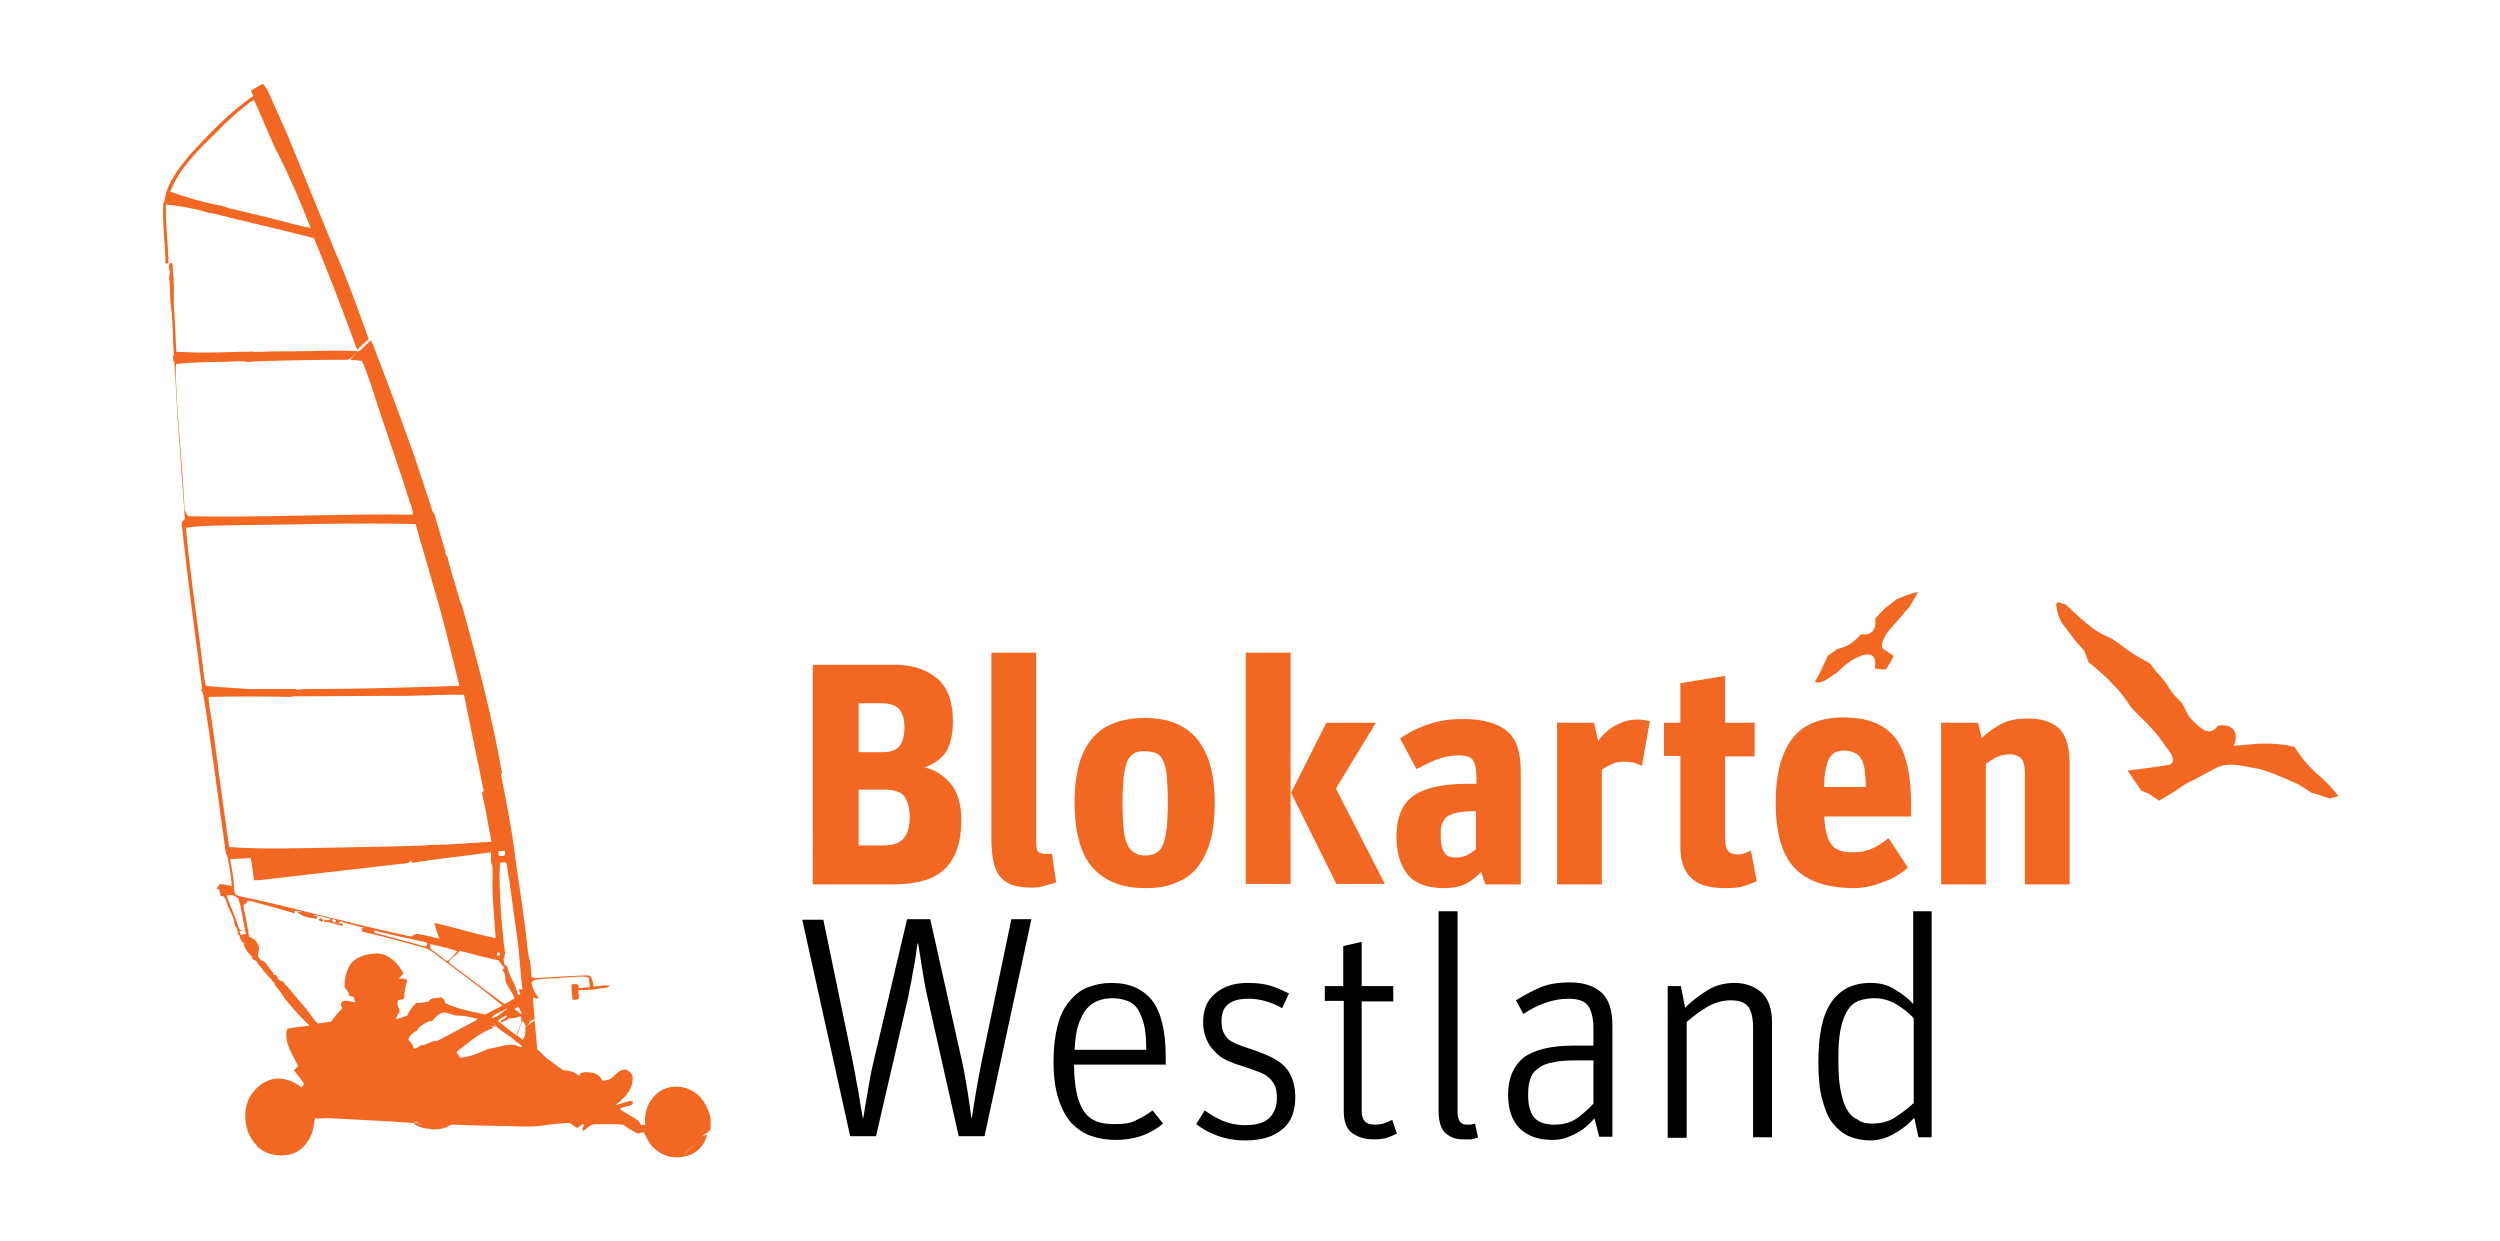 <?xml version="1.0" encoding="utf-8"?>
<!-- Generator: Adobe Illustrator 24.0.2, SVG Export Plug-In . SVG Version: 6.00 Build 0)  -->
<svg version="1.1" id="Layer_1" xmlns="http://www.w3.org/2000/svg" xmlns:xlink="http://www.w3.org/1999/xlink" x="0px" y="0px"
	 viewBox="0 0 474.6 235.5" style="enable-background:new 0 0 474.6 235.5;" xml:space="preserve">
<style type="text/css">
	.st0{fill:#F26722;}
</style>
<g>
	<g>
		<g>
			<path class="st0" d="M154.2,126.2h15.7c3.3,0,6,0.9,8,2.6c2,1.7,3,4.4,3,8.1c0,2.3-0.4,4.1-1.1,5.5c-0.8,1.4-2.2,2.5-4.3,3.3
				c2,0.4,3.6,1.5,5,3.1c1.3,1.6,2,3.9,2,6.9c0,4.2-1.1,7.3-3.2,9.3c-2.1,2-5.4,2.9-9.9,2.9h-15.1V126.2z M167.5,142.8
				c1.6,0,2.7-0.4,3.3-1.2c0.6-0.8,0.9-2,0.9-3.6c0-1.5-0.4-2.6-1-3.4c-0.7-0.7-1.8-1.1-3.3-1.1H163v9.3H167.5z M167.7,160.5
				c1.8,0,3-0.4,3.8-1.3c0.8-0.9,1.2-2.2,1.2-4.1c0-1.7-0.4-3-1-3.9c-0.7-0.9-2-1.3-3.9-1.3H163v10.6H167.7z"/>
			<path class="st0" d="M195.7,168.5c-1.6,0-2.9-0.2-3.8-0.6c-1-0.4-1.7-1-2.3-1.8c-0.5-0.8-0.9-1.8-1.1-3s-0.3-2.6-0.3-4.3v-34.9
				h8.5v35.6c0,1.2,0.1,1.9,0.4,2.2c0.3,0.3,0.9,0.4,1.9,0.4h0.4c0.1,0,0.2,0,0.3-0.1l0.8,5.5c-0.5,0.2-1.2,0.4-2,0.6
				C197.7,168.4,196.7,168.5,195.7,168.5z"/>
			<path class="st0" d="M217.3,168.6c-4.2,0-7.5-1.3-9.8-3.8c-2.3-2.5-3.5-6.7-3.5-12.5c0-2.9,0.3-5.3,0.9-7.4
				c0.6-2,1.5-3.7,2.6-4.9c1.1-1.3,2.5-2.2,4.2-2.8c1.6-0.6,3.5-0.9,5.6-0.9c2.1,0,4,0.3,5.6,0.9c1.6,0.6,3,1.6,4.2,2.9
				c1.1,1.3,2,3,2.6,5c0.6,2.1,0.9,4.5,0.9,7.4c0,2.9-0.3,5.3-0.9,7.4c-0.6,2-1.5,3.7-2.6,5c-1.1,1.3-2.5,2.2-4.2,2.8
				C221.3,168.4,219.5,168.6,217.3,168.6z M217.4,162.4c0.8,0,1.5-0.1,2.1-0.5c0.5-0.3,1-0.8,1.3-1.6c0.3-0.8,0.5-1.8,0.7-3.1
				c0.1-1.3,0.2-2.9,0.2-4.9c0-2-0.1-3.7-0.2-5c-0.1-1.3-0.4-2.2-0.7-2.9c-0.3-0.7-0.8-1.2-1.3-1.4c-0.5-0.2-1.2-0.4-2.1-0.4
				s-1.5,0.1-2.1,0.4c-0.5,0.3-1,0.8-1.3,1.5c-0.3,0.7-0.5,1.8-0.7,3c-0.1,1.3-0.2,2.9-0.2,5c0,2,0.1,3.6,0.2,4.8
				c0.1,1.3,0.4,2.3,0.7,3c0.3,0.7,0.8,1.3,1.3,1.5C215.9,162.3,216.6,162.4,217.4,162.4z"/>
			<path class="st0" d="M236.5,123.9h8.5v43.9h-8.5V123.9z M245.1,150.5l6.7-13.3h9.4l-7.6,12.5l9.3,18.1h-9.2L245.1,150.5z"/>
			<path class="st0" d="M274.1,168.6c-3.2,0-5.5-0.9-6.9-2.6c-1.4-1.8-2.1-4.2-2.1-7.2c0-3.6,1.1-6.2,3.2-7.7
				c2.1-1.5,5.5-2.3,10.1-2.3h1.9v-1.1c0-1.5-0.2-2.6-0.6-3.3c-0.4-0.7-1.4-1-2.8-1c-1.5,0-2.9,0.3-4.2,0.8
				c-1.3,0.5-2.6,1.2-3.8,1.8l-3.1-5.8c1.7-1.2,3.5-2.1,5.4-2.7c1.9-0.7,4.1-1,6.5-1c3.8,0,6.6,0.8,8.4,2.3c1.8,1.5,2.6,4,2.6,7.6
				v21.5H282c0,0-0.1-0.2-0.3-0.8c-0.2-0.5-0.3-1-0.5-1.6c-0.8,0.9-1.8,1.6-2.9,2.3C277.2,168.3,275.8,168.6,274.1,168.6z
				 M276.4,162.8c0.8,0,1.6-0.2,2.2-0.5s1.1-0.7,1.6-1.1V154h-0.4c-1.4,0-2.5,0.1-3.3,0.3c-0.8,0.2-1.5,0.5-1.9,0.8
				c-0.4,0.4-0.7,0.9-0.9,1.4c-0.2,0.6-0.2,1.3-0.2,2.1c0,1.5,0.2,2.6,0.7,3.2C274.5,162.5,275.3,162.8,276.4,162.8z"/>
			<path class="st0" d="M295.7,137.2h6.9l0.8,3.5c0.9-1.3,2-2.3,3.3-3s2.6-1.1,4.1-1.1c0.4,0,0.9,0,1.3,0.1c0.4,0.1,0.8,0.1,1.1,0.2
				l-1.5,8.5c-0.4-0.2-0.9-0.4-1.4-0.6c-0.5-0.1-1.1-0.2-1.7-0.2c-1,0-1.9,0.1-2.5,0.4s-1.3,0.6-2,1.1v21.8h-8.5V137.2z"/>
			<path class="st0" d="M315.9,137.2h3.1v-7.5l8.5-1.4v8.9h5.6v6.4h-5.6V159c0,1.3,0.2,2.2,0.6,2.6c0.4,0.4,0.9,0.6,1.7,0.6
				c0.6,0,1.2-0.1,1.6-0.3c0.4-0.2,0.8-0.3,1-0.4l1.1,5.8c-0.7,0.3-1.5,0.6-2.4,0.9c-0.9,0.3-2.1,0.4-3.5,0.4
				c-1.3,0-2.5-0.1-3.6-0.4c-1.1-0.2-2-0.7-2.7-1.3c-0.7-0.6-1.3-1.4-1.7-2.4c-0.4-1-0.6-2.2-0.6-3.7v-17.3h-3.1V137.2z"/>
			<path class="st0" d="M352,168.6c-5.1,0-8.9-1.3-11.3-3.8c-2.4-2.5-3.6-6.7-3.6-12.5c0-2.9,0.3-5.3,0.9-7.4c0.6-2,1.4-3.7,2.5-5
				c1.1-1.3,2.4-2.2,4-2.8c1.6-0.6,3.4-0.9,5.4-0.9c4.6,0,7.9,1.3,9.9,3.9c2,2.6,3,6.8,3,12.4v2.5h-16.5c0.1,1.4,0.2,2.5,0.5,3.4
				c0.2,0.9,0.6,1.6,1,2.1c0.4,0.5,1,0.8,1.6,1c0.7,0.2,1.4,0.3,2.4,0.3c1.5,0,2.7-0.3,3.8-0.8c1-0.5,2-1.1,2.9-1.9l3.7,5.6
				c-1.1,1-2.5,1.9-4.3,2.6S354.2,168.6,352,168.6z M350.2,142.5c-0.7,0-1.3,0.1-1.7,0.3c-0.5,0.2-0.9,0.6-1.2,1.1s-0.5,1.2-0.7,2.1
				c-0.2,0.9-0.3,2-0.3,3.4h7.9c0-1.2-0.1-2.3-0.2-3.1c-0.1-0.9-0.3-1.6-0.6-2.1c-0.3-0.6-0.7-1-1.2-1.2
				C351.7,142.7,351,142.5,350.2,142.5z"/>
			<path class="st0" d="M368.6,137.2h6.9l0.7,2.9c1.2-1.1,2.4-2,3.8-2.7c1.3-0.7,3-1,4.9-1c2.6,0,4.6,0.6,6,1.9c1.3,1.3,2,3.5,2,6.6
				v23h-8.5v-21.1c0-1.5-0.3-2.5-0.8-2.9c-0.5-0.5-1.2-0.7-2.1-0.7c-0.9,0-1.7,0.2-2.4,0.5c-0.7,0.3-1.3,0.8-2.1,1.3v22.9h-8.5
				V137.2z"/>
			<path d="M152.3,174.6h4l5.6,27c0.4,2.2,0.8,4.2,1.1,5.9c0.3,1.8,0.5,3.3,0.8,4.7h0.1c0.2-1.4,0.5-3,0.8-4.8
				c0.3-1.8,0.6-3.7,1.1-5.7l6.4-27.2h4.4l6.1,27.3c0.4,1.8,0.7,3.7,1,5.5c0.3,1.8,0.5,3.5,0.7,4.9h0.1c0.2-1.4,0.5-3.1,0.8-5
				c0.3-1.9,0.7-3.8,1.1-5.9l5.6-26.8h3.8l-8.9,41.2h-4.9l-6-26.7c-0.4-1.8-0.7-3.6-1-5.5c-0.3-1.9-0.5-3.3-0.7-4.4h-0.1
				c-0.1,0.5-0.2,1.1-0.3,1.9c-0.1,0.8-0.2,1.6-0.4,2.5c-0.2,0.9-0.3,1.8-0.5,2.8c-0.2,0.9-0.4,1.8-0.5,2.6l-6.2,26.8h-4.9
				L152.3,174.6z"/>
			<path d="M203.9,202.1c0,2.2,0.2,4,0.5,5.4c0.3,1.5,0.8,2.6,1.4,3.5s1.4,1.5,2.4,1.9c1,0.4,2.1,0.5,3.5,0.5c1.7,0,3.1-0.2,4.1-0.8
				c1.1-0.5,2.1-1.1,3-1.8l2,2.5c-1.2,1-2.6,1.8-4,2.3c-1.4,0.5-3.1,0.8-5.1,0.8c-1.7,0-3.3-0.3-4.7-0.8c-1.4-0.5-2.6-1.4-3.7-2.5
				c-1-1.2-1.8-2.7-2.4-4.6c-0.6-1.9-0.9-4.2-0.9-7c0-2.7,0.3-5,0.8-6.9c0.5-1.9,1.3-3.5,2.3-4.6c1-1.2,2.1-2.1,3.5-2.6
				c1.3-0.5,2.8-0.8,4.4-0.8c3.4,0,5.9,1.1,7.7,3.3c1.7,2.2,2.6,5.8,2.6,10.7v1.5H203.9z M217.6,199.2c0-1.8-0.1-3.4-0.4-4.6
				c-0.3-1.2-0.7-2.2-1.2-3c-0.5-0.8-1.2-1.3-2-1.6c-0.8-0.3-1.8-0.5-2.9-0.5c-1,0-1.9,0.2-2.7,0.5c-0.8,0.3-1.5,0.8-2.2,1.6
				c-0.6,0.8-1.1,1.8-1.5,3c-0.4,1.2-0.6,2.8-0.7,4.7H217.6z"/>
			<path d="M236.4,216.5c-1.9,0-3.7-0.3-5.3-0.9c-1.6-0.6-2.9-1.3-4-2.2l1.6-2.6c1.1,0.8,2.3,1.5,3.5,2c1.2,0.5,2.6,0.8,4.2,0.8
				c2.2,0,3.7-0.5,4.6-1.4c0.9-0.9,1.4-2.1,1.4-3.7c0-0.9-0.1-1.6-0.3-2.2c-0.2-0.6-0.6-1.1-1.1-1.6c-0.5-0.5-1.2-0.9-2-1.2
				c-0.8-0.3-1.9-0.7-3.1-1.1c-1.1-0.3-2.1-0.7-3-1.1c-0.9-0.4-1.7-1-2.3-1.7c-0.7-0.7-1.2-1.4-1.6-2.4c-0.4-0.9-0.6-2-0.6-3.3
				c0-1,0.2-2,0.5-2.8c0.3-0.9,0.9-1.7,1.6-2.3c0.7-0.7,1.6-1.2,2.6-1.6c1.1-0.4,2.3-0.6,3.8-0.6c1.8,0,3.3,0.2,4.5,0.6
				c1.2,0.4,2.3,0.9,3.3,1.4l-1.3,2.8c-1-0.6-2-1-3-1.3s-2.1-0.5-3.4-0.5c-1.6,0-2.9,0.3-3.8,1c-0.9,0.7-1.3,1.7-1.3,3.2
				c0,0.8,0.1,1.5,0.3,2c0.2,0.5,0.5,1,0.9,1.4s1,0.7,1.7,1c0.7,0.3,1.5,0.6,2.5,0.9c1.2,0.4,2.3,0.8,3.4,1.3c1,0.4,1.9,1,2.7,1.6
				c0.8,0.7,1.4,1.5,1.8,2.5c0.4,1,0.7,2.2,0.7,3.7c0,2.8-0.8,4.9-2.5,6.2C241.8,215.8,239.4,216.5,236.4,216.5z"/>
			<path d="M251.5,190.1v-2.9h3.5v-7.6l3.5-0.8v8.4h6v2.9h-6v20.8c0,1.8,0.8,2.6,2.4,2.6c0.8,0,1.4-0.1,2-0.3c0.5-0.2,1-0.4,1.4-0.6
				l0.9,2.6c-0.6,0.3-1.3,0.6-1.9,0.8c-0.7,0.2-1.5,0.3-2.5,0.3c-1.6,0-3-0.4-4.1-1.2c-1.1-0.8-1.6-2.2-1.6-4.2v-20.9H251.5z"/>
			<path d="M277.8,216.3c-1.4,0-2.5-0.4-3.4-1.2c-0.9-0.8-1.3-2.3-1.3-4.4V173h3.6v38.1c0,0.9,0.2,1.5,0.5,1.9s0.8,0.5,1.5,0.5
				c0.4,0,0.7,0,0.9-0.1c0.2,0,0.3-0.1,0.4-0.1l0.6,2.6c-0.4,0.2-0.8,0.3-1.3,0.4C278.8,216.3,278.3,216.3,277.8,216.3z"/>
			<path d="M302.5,195.3c0-1.8-0.3-3.2-0.9-4.2c-0.6-1-1.9-1.5-3.8-1.5c-1.6,0-3.1,0.3-4.5,0.8c-1.4,0.5-2.8,1.2-4.1,2.1l-1.4-2.6
				c1.4-0.9,2.9-1.7,4.5-2.4s3.5-1,5.8-1c2.6,0,4.6,0.7,6,2c1.4,1.3,2,3.4,2,6.3v21h-2.5l-0.9-3.5c-0.4,0.5-0.9,1-1.4,1.4
				c-0.5,0.5-1.1,0.9-1.8,1.3c-0.7,0.4-1.4,0.7-2.2,1c-0.8,0.3-1.7,0.4-2.6,0.4c-2.6,0-4.7-0.7-6.2-2.2c-1.5-1.5-2.2-3.6-2.2-6.4
				c0-3.1,1-5.4,2.9-7c2-1.5,5.2-2.3,9.6-2.3h3.7V195.3z M302.5,201.3h-3.3c-1.8,0-3.3,0.1-4.5,0.4c-1.2,0.2-2.1,0.6-2.8,1.2
				c-0.7,0.5-1.2,1.2-1.4,2c-0.3,0.8-0.4,1.8-0.4,3c0,2,0.4,3.4,1.2,4.3c0.8,0.9,2.1,1.3,3.8,1.3c1.7,0,3.2-0.4,4.4-1.3
				c1.2-0.9,2.2-1.8,3-2.7V201.3z"/>
			<path d="M316.6,187.2h2.5l0.8,4.1c1.4-1.4,2.9-2.5,4.4-3.4c1.5-0.9,3.2-1.3,5-1.3c2,0,3.7,0.6,5.1,1.8c1.3,1.2,2,3.1,2,5.6v21.9
				h-3.6v-20.9c0-1.9-0.4-3.3-1-4c-0.7-0.8-1.8-1.1-3.3-1.1c-1.4,0-2.9,0.4-4.3,1.2c-1.4,0.8-2.7,1.8-4,2.9v22h-3.6V187.2z"/>
			<path d="M355,216.5c-1.4,0-2.8-0.3-4-0.8c-1.2-0.5-2.2-1.4-3.1-2.5s-1.5-2.7-2-4.6c-0.5-1.9-0.7-4.2-0.7-7c0-5.2,0.8-9,2.5-11.4
				c1.7-2.4,4.1-3.6,7.4-3.6c1.8,0,3.4,0.4,4.7,1.3c1.4,0.8,2.5,1.7,3.4,2.7V173h3.5v42.9h-2.5l-0.8-3.7c-1.1,1.2-2.3,2.2-3.8,3
				C358.3,216,356.7,216.5,355,216.5z M355.5,213.3c1.6,0,3.1-0.4,4.3-1.2c1.2-0.8,2.4-1.7,3.5-2.7v-16.1c-1-1.1-2.2-2-3.4-2.7
				c-1.2-0.7-2.6-1.1-4.1-1.1c-1.1,0-2.1,0.2-3,0.5c-0.9,0.4-1.6,1-2.1,1.9c-0.6,0.9-1,2.1-1.3,3.6c-0.3,1.5-0.4,3.3-0.4,5.5
				c0,2.4,0.1,4.4,0.4,5.9c0.3,1.6,0.7,2.8,1.2,3.7s1.2,1.6,2,1.9C353.5,213.2,354.4,213.3,355.5,213.3z"/>
		</g>
	</g>
	<path class="st0" d="M60.7,174.4c-0.6,0.2,0.3,0.6,0.5,0.6c0.3-0.2,0-0.7-0.4-0.7C60.8,174.3,60.8,174.3,60.7,174.4 M134.9,214.2
		l0-1.9c-0.5-2.3-1.8-4.6-4.1-5.5c-2-0.9-4.6-0.6-6.2,0.9c-1.7,1.5-2.4,3.8-2.1,5.9c-0.2,0-0.7-0.1-0.9-0.1c-0.2-0.8-1-1.1-1.6-1.5
		c-0.8-0.5-1.5-0.9-2.3-1.4c0.5-0.8,2.8-0.3,2.4-1.6c-1.1,0-2.2,0.6-3.3,0.8c1.6-1.2,3.3-2.8,3.3-5c0.1-0.7-0.4-1.3-1-1.6l0-0.4
		l-0.1,0.3c-1.2-0.3-1.9,0.7-2.7,1.4c-0.5,0.5-1.2,0.6-1.9,0.7c-0.4-0.9-1.3-1.6-2.4-1.6c-0.7-0.1-2.1-0.2-2,0.8
		c-0.7-0.9-1.9-1.2-3-1.2c-1-0.6-1.8-1.3-2.8-2c-0.8-0.5-1.4-1.4-2.2-2c-0.2-1.8-0.3-3.7-0.5-5.5c-0.6,0.4-1.2,0.9-1.8,1.3
		c0.1,0.8,0.1,1.7-0.5,2.4c-0.3-0.3-0.6-0.5-1-0.8c0.3-0.9,0.6-1.9,1-2.8c0.3,0.3,0.5,0.7,0.6,1.1c0.3-0.3,0.8-0.6,0.9-1.1
		c0.3-0.1,0.5-0.2,0.8-0.3c-0.1-1.4-0.3-2.8-0.3-4.2c0.3,0.2,0.7,0.3,1.1,0.2c-0.7-0.9-1.3-1.9-1.4-3c0.3-0.3,0.7-0.6,1.2-0.6
		c2.6-0.2,5.2-0.3,7.8-0.5c0.2,0,0.4,0,0.5,0c0.5,0,1,0,1.4,0.3c0.1,0.6,0.1,1.1,0.2,1.7c-0.7,0.1-1.5,0.1-2.2,0.2
		c0.3-1-0.7-0.8-1.3-0.7c0,1,0.1,1.9,0.2,2.9c0.4,0,0.7,0,1.1-0.1c0.2-0.5,0-1.1,0-1.7c1.2-0.1,2.5,0,3.7-0.3
		c0.7-0.2,1.7,0.1,2.3-0.6c-1-0.1-2.1,0.1-3.1,0.2c-0.1-0.6-0.2-1.2-0.5-1.8c-0.3-0.4-0.8-0.4-1.3-0.3c-0.1,0-0.3,0-0.4,0
		c-2.4,0.1-4.8,0.2-7.1,0.4c-0.8,0-1.7,0.2-2.5-0.1c-0.1-1-0.1-2.1-0.3-3.1c-0.5-1.5-0.5-3.1-0.7-4.7c-0.6-5-1.4-10-2.1-15
		c-0.6-5.3-1.7-10.5-2.7-15.7c-1.2,1.1-2.5,2.2-3.6,3.5c0.7,3.1,1.2,6.2,1.8,9.3c-3.9,0.2-7.8,0.6-11.7,0.6c-0.2,0-0.4,0.1-0.6,0.1
		c-5.7,0.2-11.3,0.3-17,0.4c-6.8,0.1-13.7,0.4-20.5-0.1c-0.7-5-1.4-10-2.1-15c0-0.1,0-0.3,0-0.4c-0.5-3.1-0.8-6.2-1.3-9.2
		c-0.2-1.3-0.5-2.6-0.5-3.9c5.1-0.1,10.3-0.1,15.4,0c0.1,0,0.3,0,0.4-0.1c6.2,0,12.5-0.1,18.7-0.1c4.7,0.1,9.3-0.3,14-0.2
		c1.2,6.1,2.5,12.1,3.7,18.2c1.2-1.1,2.3-2.2,3.5-3.3c-1.8-10.4-4.5-20.7-7.3-30.8c-0.1-0.5-0.3-0.9-0.4-1.4
		c-0.1-0.1-0.1-0.2-0.2-0.3l-1.2-4.1c0,0,0-0.1,0-0.1c0,0,0,0-0.1-0.1l-1.1-3.9c0,0,0.1,0,0.1,0l-0.1-0.3l-0.1-0.1
		c-0.1-0.1-0.2-0.4-0.3-0.5l0-0.1c0-0.2-0.1-0.5-0.1-0.6c-0.1-0.4-0.3-0.9-0.4-1.3l-1.6-5.5c-0.1-0.1-0.1-0.3-0.2-0.4l-0.1,0
		c-1.1-3.4-2.3-6.9-3.4-10.3c-2.3-6.5-4.7-13-7.2-19.5c-0.4-1-0.7-2-1.2-2.9c-0.7,0.7-1.5,1.4-2.2,2.1c-4.4-0.3-8.7,0-13.1,0
		c-1.9,0-3.7,0-5.5,0.1l-1.7,0l0.1-0.1c-0.7,0.1-1.5,0.1-2.2,0.1l-0.3-0.1l0,0.1l-4,0.1c0,0,0,0,0,0l-0.3,0c-2.6,0.1-5.2,0-7.7-0.1
		c0-0.4-0.1-0.9-0.1-1.3c-0.1-2.5-0.2-5-0.4-7.5c0-0.6,0-1.2,0-1.9c0-0.2,0-0.5,0-0.7c0-0.2,0-0.5,0-0.7l0-0.1c0-1,0-2-0.2-3l0-0.3
		c0-0.5,0-0.9-0.1-1.4l0,0l0,0c-0.9,0-0.7,1.1-0.4,1.7c-0.1,0.3-0.1,0.7-0.2,1c0.1,1,0.2,2,0.2,3c0,1.2,0.1,2.5,0.3,3.7
		c0.2,2.1,0.2,4.1,0.3,6.2c0,0.7,0.1,1.3,0.1,2c-0.1,0-0.1,0-0.2,0c0.1,0.4,0.1,0.8,0.1,1.1c0.1,0,0.1,0,0.2,0c0,1,0.1,2.1,0.2,3.1
		c0.4,9,1.2,17.9,1.8,26.9c0.2-0.2,0.4-0.4,0.7-0.6C35.1,97.4,35,96.7,35,96c-0.4-8.1-1.3-16.1-1.6-24.1c0-0.9-0.1-1.8,0-2.8
		c2.9-0.3,5.9-0.4,8.8-0.4l0.4,0c0,0,0,0,0,0l2.3-0.1c0,0,0,0,0,0c0.2,0,0.5,0,0.7,0l0,0l0.5,0c0.2,0,0.5,0,0.7,0.1
		c0.6,0,1.2,0,1.8-0.1c5.7-0.2,11.3-0.3,17-0.3c0.9,0.1,1.4-0.8,2-1.2c-0.4,0.4-0.8,0.8-1.1,1.2c0.7,0.1,1.5,0.1,2.2,0.2
		c1.3,2.9,2.2,6.1,3.2,9.1c1.9,5.7,3.9,11.4,5.7,17.1c0.3,1,0.8,2,0.8,3c-14.4-0.2-28.7,0.6-43.1,0.3c0,0.1,0,0.2,0,0.3
		c-0.3,0.3-0.6,0.6-0.8,0.9c0,0.1,0,0.2,0,0.3c0,0.1,0,0.2,0,0.3c0.1,0.2,0.1,0.5,0.1,0.7c1.1,10.1,2.5,20.2,3.8,30.4
		c-0.1,0-0.1,0-0.2,0c0,0.1,0,0.1,0,0.2c0.2,0.2,0.3,0.5,0.4,0.8c0,0,0,0,0,0c1.6,9.8,2.8,19.7,4.2,29.5c0,0,0,0,0,0
		c0.1,0.3,0.1,0.6,0.1,0.9c0.1,0,0.1,0,0.2,0c0.4,2,0.8,3.9,0.9,5.9c-0.8-0.2-1.5-0.3-2.3-0.4c-0.2,0.3-0.4,0.6-0.6,1
		c0.1,0,0.4,0,0.5,0c0.1,0.4,0.2,0.9,0.3,1.3c1-0.1,1,1.1,1.3,1.7c0,0.1,0.1,0.3,0.2,0.5c0.2,0.4,0.3,0.7,0.5,1.1
		c0.3,0.5,0.5,1.2,0.6,1.8c0,0.2,0.1,0.5,0.2,0.7c0,0,0,0,0,0c0,0,0,0.1,0,0.1c0,0,0.1-0.1,0.1-0.1c0.2,0.4,0.3,0.9,0.5,1.3
		c-0.1,0-0.2,0-0.3,0c0,0.1,0,0.1,0.1,0.2c0.1,0,0.2,0,0.3,0l0.1,0.5c0.1,0.3,0.3,0.6,0.5,0.9l0.4,0.3c-0.1,0.1-0.2,0.2-0.3,0.2
		c0,0,0,0.1,0,0.1c0.1,0,0.1-0.1,0.2-0.2c0.1,1,0.9,1.7,1.5,2.4c0.1,0.2,0.1,0.3,0.1,0.4c0,0,0,0.1,0.1,0.1c0.2,0.1,0.6,0.3,0.7,0.4
		c0.1,0.1,0.2,0.4,0.3,0.5c0.6,0.7,1.2,1.5,1.8,2.2c0.1,0.1,0.2,0.2,0.3,0.3c0.1,0.1,0.4,0.4,0.5,0.6c0.1,0.1,0.2,0.2,0.2,0.2
		l0.3,0.3c0,0.1,0.1,0.3,0.1,0.4c0.6,0.8,1.3,1.6,1.8,2.5c1.5,1.8,3,3.6,4.8,5.2c-1.4,0.2-2.9,0.3-4.3,0.6c-0.7,2.6,1.1,4.9,2.1,7.1
		c-0.3,0.3-0.5,0.5-0.8,0.8c0.6,0.8,1.3,1.6,1.9,2.5c-0.1,0.3-0.3,0.5-0.4,0.8c-1.5-1.3-3.7-2.1-5.7-1.6c-1.8,0.5-3.3,1.8-4.2,3.4
		c-1.5,2.9-1,6.9,1.4,9.2c0,0,0,0.1-0.1,0.1c0.1,0.1,0.2,0.1,0.3,0.2c0,0,0,0,0,0c1.6,1.4,3.8,1.8,5.9,1.4c1.9-0.4,3.4-1.9,4.1-3.6
		c0.5-1,0.6-2.2,0.8-3.3c0.6,0.1,1.1,0,1.7,0c0.5,0,1-0.1,1.5,0c5.2,0.3,10.4,0.5,15.6,0.9c0.5-1,1.1,1,1.5,0
		c-0.2,1.2-1-0.9-1.5,0.2c1,0.6,2,0.9,3.1,0.9l0.3,0.1c0.9,0,1.8,0,2.7-0.4c0.5-0.2,0.9-0.6,1.5-0.5c3.8,0.2,7.6,0.2,11.3,0.3
		c2.3,0.1,4.6,0.1,6.8-0.3c1.1-0.2,2.2-0.2,3.3-0.3c0.8-0.2,1.3,0.7,2,0.9c0.5-0.1,0.7-0.8,1.3-0.6c-0.1,0.4-0.6,0.9-0.1,1.2
		c0.7-0.7,1.6-1.4,2.6-1.3c0.5,0,1,0,1.4,0c1.2,0,2.3,0,3.5,0.1c0.9,0.7,1.8,1.2,2.8,1.7c0.4-0.1,0.8-0.2,1.1-0.3
		c0.6,1.1,1,2.3,2,3.1c1.4,1.4,3.5,2,5.5,1.6c0.5-1.1,1.5-1.7,2.3-2.5c-0.8,0.9-1.8,1.5-2.3,2.5c2.2-0.3,4.1-2,4.5-4.2
		c-0.3,0.1-0.8,0.3-1,0.3C134.1,215.1,134.8,214.8,134.9,214.2 M39.1,130.2c-0.5-1.8-0.5-3.6-0.8-5.4c-1-8.2-2.3-16.4-3-24.6
		c3.3-0.5,6.6-0.4,9.8-0.5c11.3-0.1,22.5-0.5,33.8-0.2l4.8,16.7l0,0c1.2,4.6,2.4,9.3,3.5,14c-9.2,0.3-18.5,0.6-27.7,0.6
		c-0.3,0-0.6,0-0.8,0c-0.8,0-1.5,0-2.3,0.2c-0.1-0.1-0.3-0.2-0.4-0.2c-2.9,0-5.8,0-8.8,0C44.6,130.6,41.8,130.5,39.1,130.2
		 M94.6,161.6c0.4,0,0.8-0.1,1.2-0.1c0.1,0.3,0.2,0.8-0.2,1c-0.3,0-0.6,0-0.9,0C94.7,162.2,94.6,161.9,94.6,161.6 M93.2,161.8
		c0.1,0.7-0.1,1.4,0.1,2.1c0.3,0.6,0.2,1.4,0.2,2.1c-0.1,4.1,0.3,8.1,0.6,12.1c-3.9-0.8-7.7-2-11.6-2.9c0.1,1,0.6,2,0.9,3
		c-1.4-0.3-2.7-0.7-4.1-0.9c-0.5-0.1-0.8,0.3-1.2,0.5c-3-0.6-5.9-1.3-8.9-2c-1-0.3-2.1-0.4-3-0.8c-0.2,0-0.5,0-0.6-0.1
		c-6.1-1.4-12.2-3.1-18.4-4.4c-0.9-0.2-1.8-0.3-2.5-0.7c-0.3-0.5-0.2-1.1-0.3-1.7c0-1.7-0.5-3.4-0.7-5c1.3-0.1,2.6-0.1,3.9-0.2
		c0.3,1.4,0.4,2.8,0.6,4.2c0.2,0,0.7,0,0.9,0c9-1,17.9-2.1,26.9-3.1c0.5,0,1.1-0.1,1.6-0.2c0.2-0.2,0.3-0.3,0.5-0.5
		c0,0.1,0,0.3,0.1,0.5C83.2,163,88.2,162.5,93.2,161.8 M98.3,188.8c-0.3-1.9-1.7-3.4-2-5.3c-0.1-0.1-0.4-0.3-0.5-0.4
		c-0.1-0.4-0.2-0.7-0.2-1.1c0.6-1,0-2.2,0-3.3c-0.5-4.9-0.9-9.9-0.7-14.9c0.4,0,1.2-0.4,1.3,0.3c0.7,4.2,1.2,8.4,1.8,12.6
		c0.6,3.7,0.7,7.4,1.2,11.2l-0.7-0.2c0.1,0.3,0.2,0.8,0.3,1.1L98.3,188.8z M45.4,176.4c-0.6-2.2-1.7-4.3-2.4-6.4
		c0.3,0,0.8-0.1,1.1-0.1c0.4,0.2,0.7,0.4,1.1,0.6c0.8,2.2,0.9,4.5,1.5,6.8c-0.3,0.1-0.6,0.1-1,0.2c-0.1-0.2-0.2-0.6-0.2-0.8l0.5,0.1
		C45.8,176.6,45.6,176.5,45.4,176.4 M51.9,184.7c-0.2-0.2-0.4-0.5-0.6-0.7c-0.4-0.5-0.7-1-1.1-1.4c0,0,0,0-0.1-0.1c0,0-0.1,0-0.1,0
		c-0.5-0.2-0.9-0.6-1-1.1c0,0,0,0,0,0l0-0.1c0-0.1,0-0.2,0-0.3c0-0.1,0-0.3,0.1-0.4c0-0.1,0.1-0.2,0.1-0.3c0-1.1-0.8-2.2-1.9-2.4
		c-0.3-2-0.7-4-1.1-5.9c0-0.5,0.9-0.4,0.8-1.1c3,0.8,6,1.6,9,2.5l-0.1-0.5c0.5,0,1,0,1.4,0.3l-1-0.2c1,1.1,2.6,1.3,4,1.4
		c0-0.1-0.1-0.4-0.2-0.6l-0.6,0.1l0.1-0.2c1.1,0.1,2.2,0.6,3.3,0.7c-0.4,0.3-1.1,0.5-1.5,0c0.1,0.1,0.2,0.4,0.2,0.6
		c1.2,0,2.3,0.6,3.5,0.8l-0.1-0.5l-0.9,0c0.3-0.2,0.7-0.6,1.1-0.2c1.2,0.4,2.5,0.6,3.8,1c-0.1,0.1-0.3,0.2-0.4,0.3
		c0.1,0.1,0.2,0.4,0.3,0.5c3.8,0.8,7.4,1.9,11.2,2.9c1.6,0.3,2.7,1.5,4,2.4c3.8,2.9,7.7,5.7,11.3,8.7c-1.1,0.5-2.2,1.2-3.3,1.7
		c-2.6-0.6-5.2-1-7.6-2.2c0-0.5-0.4-0.9-0.8-1.1c-0.8,0.3-1.8-0.1-2.3,0.8c-0.8,0.2-1.6,0.3-2.4,0.3c-0.7,0.7-1.3,1.5-1.7,2.4
		c-0.7,0.2-1.5,0.7-2.2,0.6c0.3-0.5,0.5-1,0.8-1.5c-0.2-0.6-0.7-1.3-0.3-2c0.3-0.2,0.8-0.1,1.1-0.3c0.1-0.9,0.1-1.8,0.4-2.7
		c0-0.3,0.4-0.8,0-1c-0.3-0.1-0.7-0.1-1-0.1c-0.1,0-0.3,0-0.4,0c0.3-0.3,0.6-0.7,0.9-1c-1-1.9-2.8-3.8-5.1-3.8
		c-1.7,0.1-3.6,0.5-4.8,1.8c-0.8,1.2-1.3,2.7-1.3,4.2c-0.1,0.8,1,1.1,0.8,2c0.3,0.1,0.6,0.2,0.9,0.2c0.1,0.4,0.2,0.7,0.4,1.1
		c-0.9-0.1-2.7-0.9-2.8,0.5c0.1,0.2,0.2,0.5,0.3,0.6c-0.8,0.8-1.5,1.6-2.1,2.5c-0.8,0.2-1.7,0.3-2.6,0.4c-0.8-0.8-1.4-1.8-2.1-2.7
		c-1.3-1.5-2.6-3-3.9-4.6l-0.1,0c-0.1-0.2-0.3-0.5-0.5-0.7c-0.5,0-0.9-0.3-1-0.7c-0.1-0.1-0.3-0.4-0.3-0.5l-0.5,0L51.9,184.7z
		 M63.2,174.5c0.2,0,0.5,0.1,0.6,0.2c0,0.1-0.1,0.3-0.1,0.4c0,0-0.1,0-0.1,0C63.3,175.2,62.8,174.7,63.2,174.5 M71.2,177.1
		c-0.1-0.1-0.2-0.4-0.3-0.5c3,0.8,6.1,1.4,9.1,2.1c0.5,0.1,1.4,0.1,1,0.9l-0.3,0.1C77.6,178.8,74.4,178,71.2,177.1 M81.7,180.1
		c0-0.2,0-0.6,0-0.9c1.7,0.4,3.5,0.8,5.2,1.4c-0.7,0.5-1.1,1.4-1.9,1.8l-0.3,0C83.8,181.6,82.7,180.9,81.7,180.1 M85.4,182.9
		c-0.1-0.1-0.2-0.3-0.2-0.4c0.7-0.7,1.5-1.2,2.1-2c2.4,0.6,4.8,1.3,7.3,1.8c0.4,0.5,0.8,1,1.2,1.5c-0.1,0.1-0.4,0.3-0.5,0.4
		c0.9,0.5,0.4,1.7,0.8,2.4c0.5,1,1.2,1.9,1.6,2.9c-0.6,0.4-1.3,0.8-2,1.1C92.3,188.1,88.9,185.5,85.4,182.9 M94.4,180.9
		c0.5-0.2,0.6,0,0.5,0.5c-0.1,0-0.2,0-0.3,0C94.3,181.5,94.3,181.3,94.4,180.9 M97.8,191.7c-0.2-0.4,0.4-0.4,0.6-0.6
		c0.2,0.4,0.5,0.9,0.7,1.4C98.6,192.5,98.3,191.8,97.8,191.7 M93.3,193.2c0.7-0.9,2-1.1,2.9-1.8c0,0.1-0.1,0.2-0.1,0.3
		c-0.9,0.4-1.6,1.5-2.6,1.5C93.4,193.2,93.3,193.2,93.3,193.2 M78.6,199.1c-0.2-0.7-0.6-1.3-1.1-1.7c0.2-0.5,0.4-0.9,0.8-1.2
		c0.4-0.4,1.1-0.5,1.2-1.1c0.8-0.6,1.6-1.3,2.6-1.3c0.6-0.7,1.2-1.5,2.2-1.6c1,0.1,1.9,0.7,3,0.6c1.1,0,2.2,0.4,3.4,0.6
		c-0.6,0.6-1.5,0.9-2.2,1.3c-1.9,1-3.7,2-5.5,2.9c-1.1-0.1-1.8,0.7-2.8,0.8C79.5,198.5,79.2,199.1,78.6,199.1L78.6,199.1z
		 M94.5,193.8c0.5-0.4,1-0.8,1.7-1c0,0.5-0.5,0.7-1,0.8c0,0.1-0.1,0.4-0.1,0.6c0.7-0.3,1.4-1,2.2-0.9c0.5,0,1-0.2,1.5-0.4
		c0.6,1.2-0.5,2.5-0.7,3.7C96.9,195.7,95.7,194.8,94.5,193.8 M93.6,194.1c1,1.4,2.7,2.2,4,3.3c0.4,0.5,1.2,0.7,1.5,1.3
		c-0.5,0.1-0.9-0.1-1.2-0.3c-1.8-0.3-3.4,0.5-5.2,0.7c-1.7,0.8-3.6,1.6-5.4,1.7c0-0.5-1-0.9-0.4-1.3c2.1-1.6,4.2-3.5,6.8-4.4
		c-0.2-0.2-0.4-0.3-0.6-0.4c0.2,0.1,0.7,0.2,1,0.2L93.6,194.1z M93.7,209.6 M125.5,212.6 M47.6,17.2c0.2,0.3,0.3,0.7,0.5,1
		c-4.5,3.1-8.2,7-11.9,11c-1.9,2.3-3.8,4.6-4.7,7.5c-0.1,0.7-0.2,1.4-0.5,2c-0.2,3.5,0.3,7,0.4,10.5c0,0.2,0,0.6,0,0.8l0.6,0
		c-0.1-3.7-0.6-7.5-0.5-11.2c2.8,0.3,5.5,0.8,8.2,1.6c0.2,0,0.5,0.1,0.6,0.1c0.1,0,0.4,0.1,0.5,0.1c6.3,1.6,12.6,3,18.8,4.6
		c2.9,7,5.6,14.1,8.2,21.2c0.7-0.7,1.4-1.4,2.2-2C68,58.8,66,53.2,63.6,47.7c-2.9-7.1-5.8-14.2-8.7-21.3c0-0.1-0.1-0.3-0.2-0.5
		c-1.2-2.7-2.4-5.4-3.6-8.1c-0.3-0.7-0.7-1.3-1.2-1.9C49.1,16.3,48.4,16.8,47.6,17.2 M51.7,41.5c-2.8-0.7-5.5-1.3-8.3-2
		c-0.5-0.2-1-0.3-1.5-0.5c-0.1,0-0.2,0-0.3,0c-0.1,0-0.3-0.1-0.4-0.1c-3-0.6-6-1.5-8.9-2.5c1.7-4.3,5.1-7.7,8.4-10.9
		c2.3-2.4,4.8-4.7,7.5-6.6c1.4,3.1,2.7,6.3,4.1,9.4l0.1,0.2c0,0.1,0.1,0.2,0.1,0.2c0.1,0.1,0.2,0.4,0.3,0.5
		c2.3,4.6,4.3,9.3,6.2,14.1C56.4,42.8,54.1,42.1,51.7,41.5"/>
	<path class="st0" d="M390.4,115.2c0.2,1.4,0.7,2.8,1.6,3.8c0.7,0.9,1.4,1.9,2.2,2.9c0.5,0.5,1,1.1,1.5,1.7c0.3,0.7,0.5,1.4,0.8,2.1
		c1,0.8,2,1.7,3,2.6c0.5,0.4,0.9,0.8,1.3,1.3c0.8,0.8,1.6,1.6,2.3,2.6c0.5,0.6,0.9,1.3,1.4,2c0.5,0.6,1.1,1.1,1.6,1.7
		c0.7,0.7,1.4,1.3,2.1,2.1c0.5,0.5,1,1.1,1.5,1.7c0.5,0.7,1,1.4,1.5,2.1c0.7,0.8,2.2,2.8,0.6,3.4c-2.6,0.4-5.3,0.8-7.9,1.1
		c0.3,0.4,0.9,1.3,1.2,1.8c0.5,0.6,0.9,1.3,1.4,2c0.3,0.1,0.9,0.4,1.3,0.5c0.7,0.4,1.4,1,2.1,1.4c1-0.6,2-1.2,3-1.8
		c1.1-0.8,2.2-1.6,3.5-2.1c1.3-0.7,2.7-1.5,4.1-2.2c2.5-1.5,5.8-0.3,8.5,0.1c2.1,0.6,4.1,1.5,6.2,2.4c1.3,0.5,2.4,1.3,3.6,2.1
		c1.2,0.3,2.3,0.7,3.5,1.1c0.4-0.1,1.2-0.3,1.6-0.5c-0.5-0.6-1-1.2-1.5-1.8c-0.5-0.5-1-1-1.5-1.5c-2.1-1.7-3.9-3.7-5.3-6
		c-2.3-0.6-4.8-0.7-7.1-0.6c-1.1,0.1-3.4,0.3-4.5,0.4c1.2-2.5-0.2-4.4-3-3.8c-1.4,2.1-3.2,0.6-4.5-0.8c-1.2-0.9-1.6-2.4-2.3-3.6
		c-0.6-0.5-1.1-1.1-1.6-1.6c-0.5-0.7-1-1.4-1.4-2.1c-0.5-0.6-0.9-1.2-1.4-1.7c-0.6-0.6-1.1-1.3-1.6-2c-0.9-0.5-1.9-1.1-2.8-1.6
		c-1.5-0.9-2.9-2.1-4.4-3.1c-0.4-0.2-1.1-0.5-1.5-0.7c-1.7-0.8-3-1.9-4.4-3.1c-1-0.9-2-1.8-3-2.8c-0.2,0-0.4-0.1-0.6-0.1
		C390.6,114.1,390.2,114.4,390.4,115.2"/>
	<path class="st0" d="M360,113.8c-0.8,0.6-1.5,1.2-2.3,1.8c-0.6,0.6-1.1,1.2-1.7,1.8c0.2,2-0.5,3.3-2.7,3c-0.5,0.6-1.1,1.1-1.7,1.6
		c-0.8,0.6-1.8,1-2.8,1.2c-0.6,0.4-1.2,0.9-1.8,1.3c-0.5,1-0.9,2-1.4,3c-0.3,0.5-0.8,1.5-1.1,2c1.7,0.4,2.9-1.1,4.2-1.8
		c0.2-0.2,0.7-0.6,0.9-0.8c1.8-1.9,7.2-4.9,6.3,0c0.5,0.1,1.5,0.2,2.1,0.2c0.5-0.8,1.1-1.7,1.5-2.6c-0.5-0.3-1.4-0.9-1.8-1.2
		c-0.9-0.4-0.2-1.8,0.1-2.4c0.4-0.8,1-1.5,1.6-2.1c0.8-0.9,1.5-1.8,2.3-2.7c0.2-0.2,0.6-0.7,0.8-0.9c0.5-0.9,1.1-1.8,1.6-2.8
		C362.8,112.6,361.4,113.2,360,113.8"/>
</g>
</svg>
